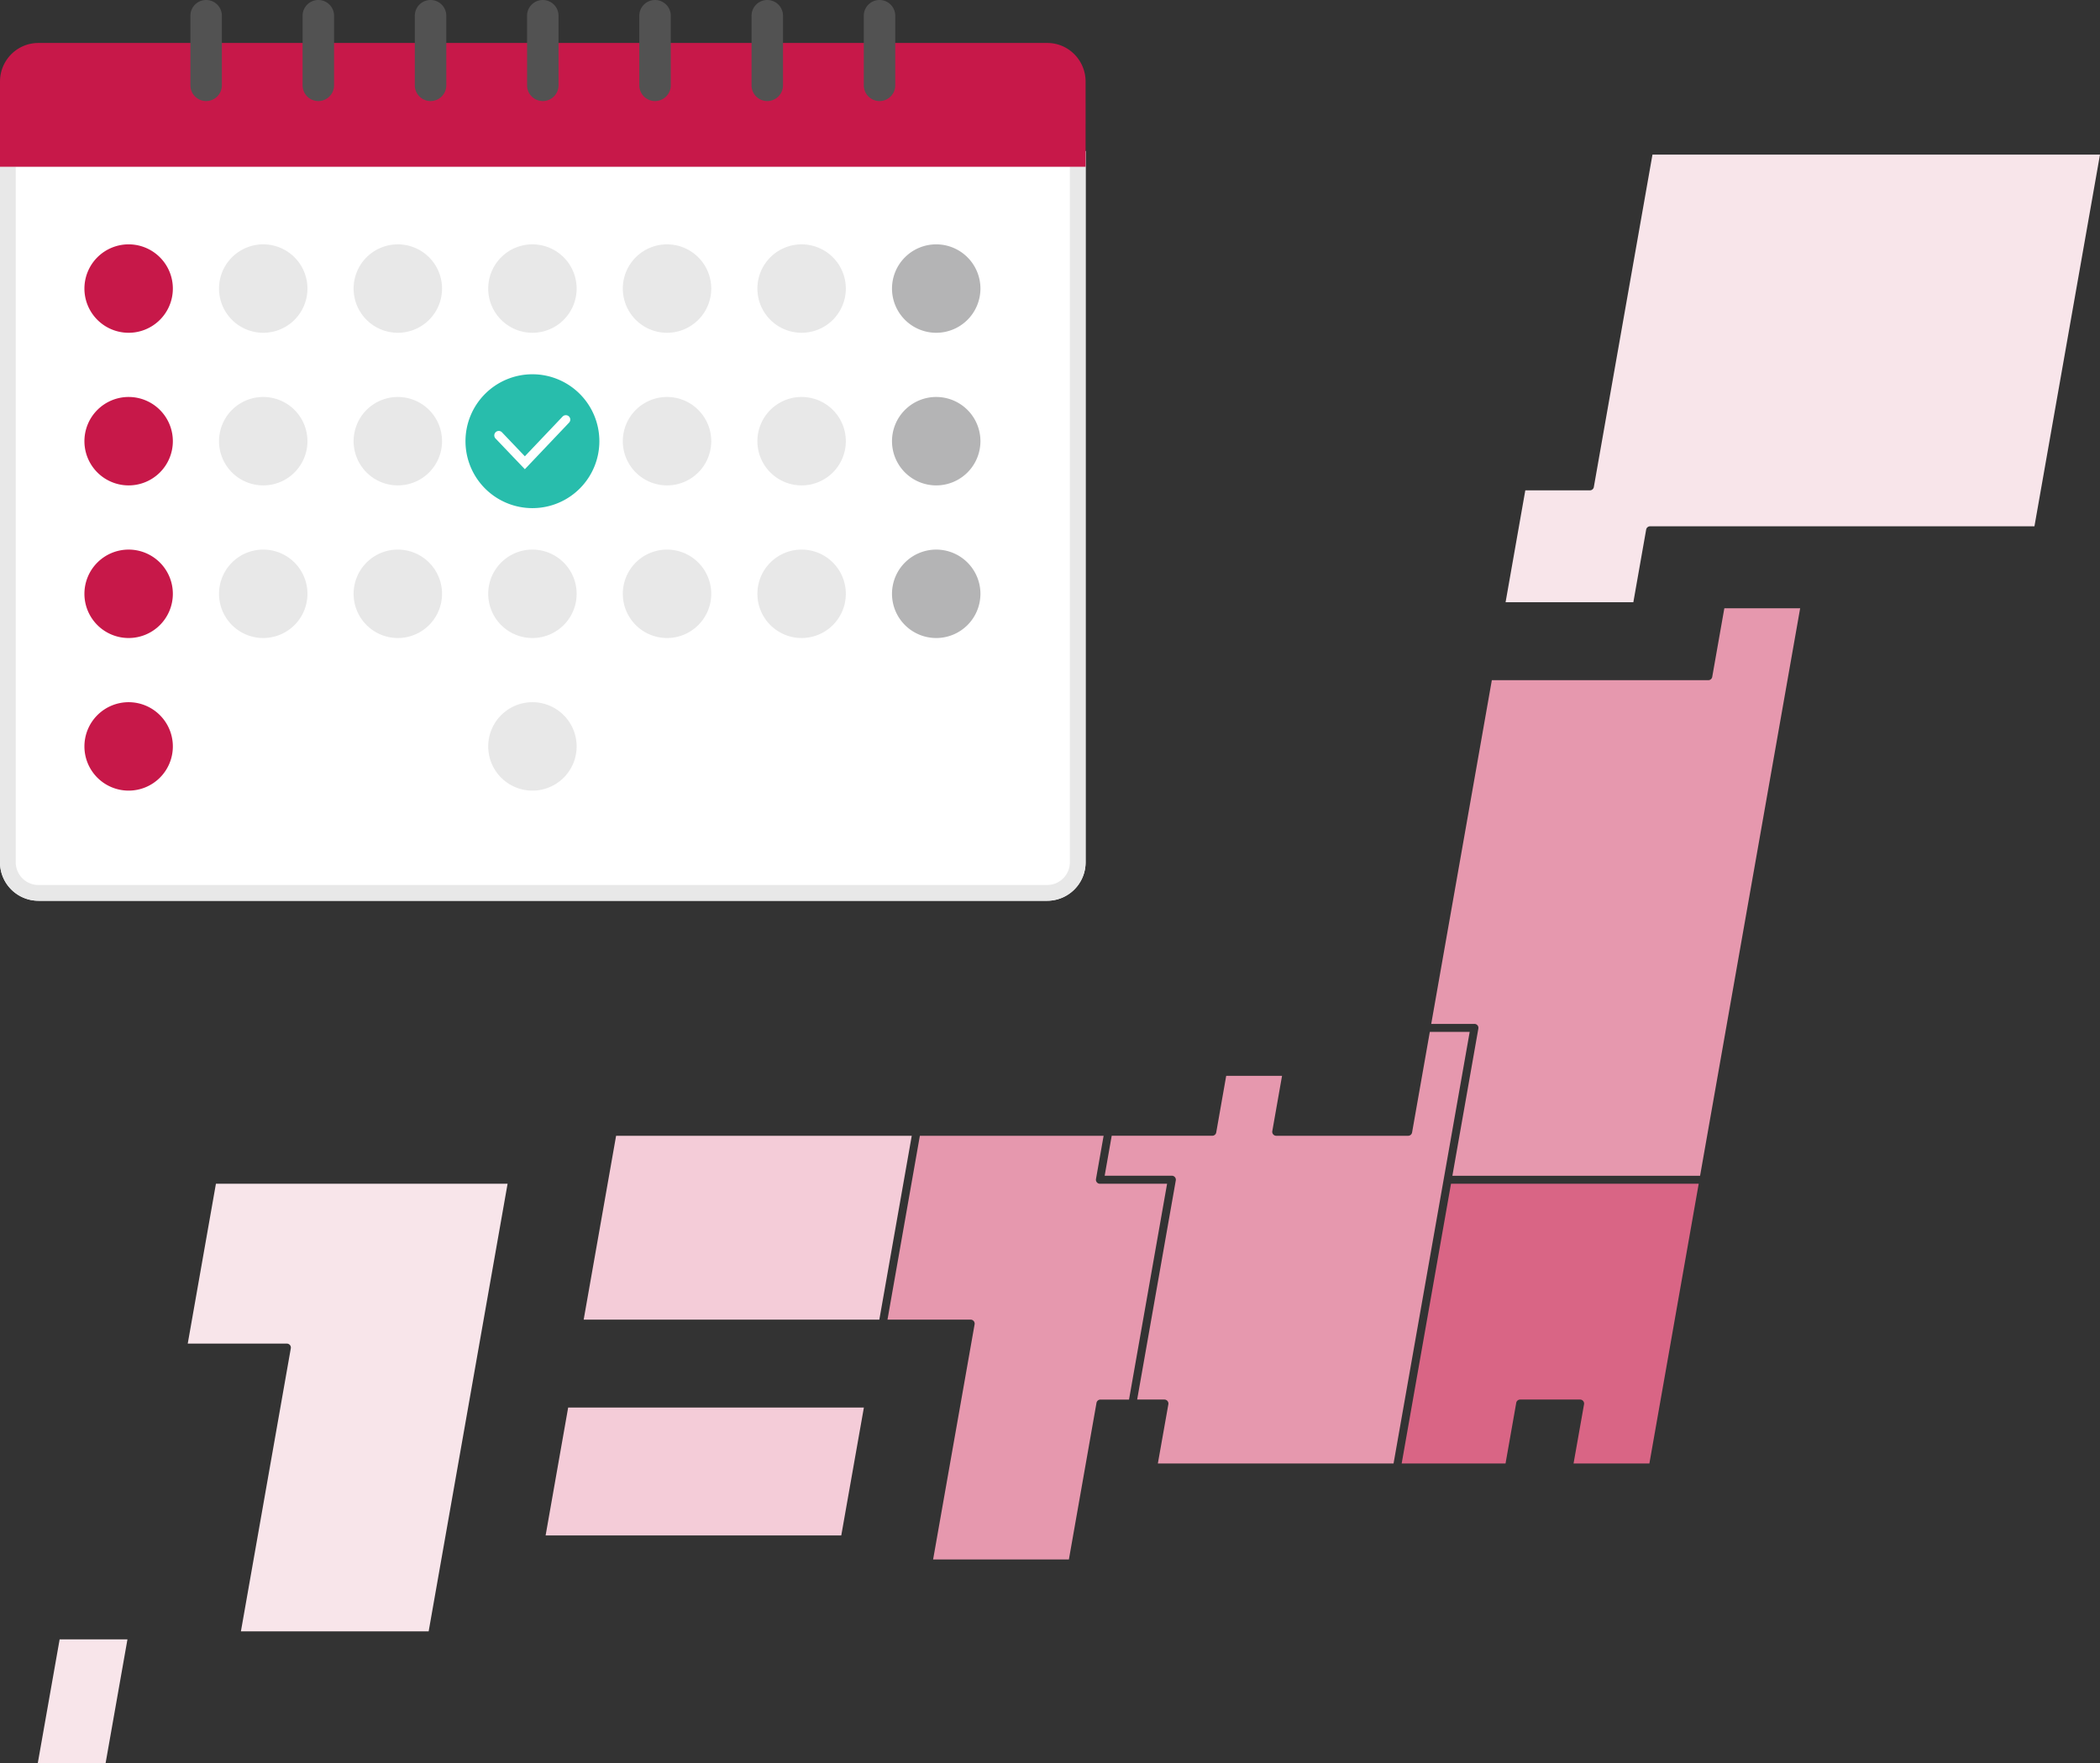 <svg xmlns="http://www.w3.org/2000/svg" xmlns:xlink="http://www.w3.org/1999/xlink" width="133.456" height="112.066" viewBox="0 0 133.456 112.066"><rect x="0" y="0" width="133.456" height="112.066" fill="#333333" stroke="none"/><defs><clipPath id="a"><rect width="133.456" height="112.066" transform="translate(0 0)" fill="none"/></clipPath></defs><path d="M3.79,104.192,2.4,112.066h4.31L8.1,104.192Z" fill="#f8e5ea"/><g clip-path="url(#a)"><path d="M15.31,103.684H27.241l5.016-28.449H13.722l-1.791,10.16h6.3a.254.254,0,0,1,.25.3Z" fill="#f8e5ea"/><path d="M34.674,97.587H53.463L54.9,89.459H36.107Z" fill="#f4ccd8"/><path d="M37.093,83.871H55.882l2.06-11.684H39.153Z" fill="#f4ccd8"/><path d="M59.3,99.112h8.629l1.754-9.951a.254.254,0,0,1,.25-.209H71.75l2.419-13.717H69.9a.251.251,0,0,1-.194-.091.254.254,0,0,1-.056-.207l.485-2.75H58.458L56.4,83.871h5.286a.255.255,0,0,1,.25.3Z" fill="#e698ae"/><path d="M73.582,93.015H88.561L93.4,65.582H90.866l-1.128,6.394a.253.253,0,0,1-.25.21H81.106a.253.253,0,0,1-.25-.3l.619-3.512H77.926l-.634,3.6a.254.254,0,0,1-.25.21H70.65l-.448,2.54h4.27a.255.255,0,0,1,.25.3L72.267,88.951H74a.255.255,0,0,1,.25.3Z" fill="#e698ae"/><path d="M100,93.015h4.819l3.135-17.781H92.212L89.077,93.015h6.6l.68-3.854a.253.253,0,0,1,.25-.21h3.81a.255.255,0,0,1,.25.3Z" fill="#d96585"/><path d="M92.3,74.727h15.741l6.36-36.069h-4.818l-.77,4.362a.253.253,0,0,1-.25.21H94.807L90.955,65.075H93.7a.252.252,0,0,1,.25.3Z" fill="#e698ae"/><path d="M95.68,38.276H103.8l.814-4.616a.253.253,0,0,1,.25-.21h24.426l4.165-23.623H105.015l-3.726,21.127a.253.253,0,0,1-.25.21H96.934Z" fill="#f8e5ea"/><path d="M68.991,54.8a2.444,2.444,0,0,1-2.437,2.449H2.437A2.444,2.444,0,0,1,0,54.8V9.6H68.991Z" fill="#fff"/><path d="M67.991,10.6V54.8a1.446,1.446,0,0,1-1.438,1.447H2.44A1.446,1.446,0,0,1,1,54.8V10.6Zm1-1H0V54.8a2.444,2.444,0,0,0,2.437,2.449H66.553A2.445,2.445,0,0,0,68.991,54.8Z" fill="#e8e8e8"/><path d="M68.991,10.6H0V5.183A2.462,2.462,0,0,1,.715,3.448a2.428,2.428,0,0,1,1.722-.717H66.553a2.41,2.41,0,0,1,1.721.717,2.449,2.449,0,0,1,.716,1.735Z" fill="#c71849"/><path d="M10.985,18.353A2.81,2.81,0,1,1,8.178,15.53a2.811,2.811,0,0,1,2.807,2.823v0" fill="#c71849"/><path d="M19.539,18.353a2.81,2.81,0,1,1-2.807-2.823,2.811,2.811,0,0,1,2.807,2.823v0" fill="#e8e8e8"/><path d="M28.092,18.353a2.81,2.81,0,1,1-2.807-2.823,2.811,2.811,0,0,1,2.807,2.823v0" fill="#e8e8e8"/><path d="M36.646,18.353a2.81,2.81,0,1,1-2.807-2.823,2.811,2.811,0,0,1,2.807,2.823v0" fill="#e8e8e8"/><path d="M45.2,18.353a2.81,2.81,0,1,1-2.807-2.823A2.811,2.811,0,0,1,45.2,18.353Z" fill="#e8e8e8"/><path d="M53.753,18.353a2.81,2.81,0,1,1-2.807-2.823,2.811,2.811,0,0,1,2.807,2.823v0" fill="#e8e8e8"/><path d="M62.307,18.353A2.81,2.81,0,1,1,59.5,15.53a2.811,2.811,0,0,1,2.807,2.823v0" fill="#b4b4b5"/><path d="M10.985,28.053A2.81,2.81,0,1,1,8.178,25.23a2.811,2.811,0,0,1,2.807,2.823v0" fill="#c71849"/><path d="M19.539,28.053a2.81,2.81,0,1,1-2.807-2.823,2.811,2.811,0,0,1,2.807,2.823v0" fill="#e8e8e8"/><path d="M28.092,28.053a2.81,2.81,0,1,1-2.807-2.823,2.811,2.811,0,0,1,2.807,2.823v0" fill="#e8e8e8"/><path d="M36.646,28.053a2.81,2.81,0,1,1-2.807-2.823,2.811,2.811,0,0,1,2.807,2.823v0" fill="#e8e8e8"/><path d="M45.2,28.053a2.81,2.81,0,1,1-2.807-2.823A2.811,2.811,0,0,1,45.2,28.053Z" fill="#e8e8e8"/><path d="M53.753,28.053a2.81,2.81,0,1,1-2.807-2.823,2.811,2.811,0,0,1,2.807,2.823v0" fill="#e8e8e8"/><path d="M62.307,28.053A2.81,2.81,0,1,1,59.5,25.23a2.811,2.811,0,0,1,2.807,2.823v0" fill="#b4b4b5"/><path d="M10.985,37.753A2.81,2.81,0,1,1,8.178,34.93a2.811,2.811,0,0,1,2.807,2.823v0" fill="#c71849"/><path d="M19.539,37.753a2.81,2.81,0,1,1-2.807-2.823,2.811,2.811,0,0,1,2.807,2.823v0" fill="#e8e8e8"/><path d="M28.092,37.753a2.81,2.81,0,1,1-2.807-2.823,2.811,2.811,0,0,1,2.807,2.823v0" fill="#e8e8e8"/><path d="M36.646,37.753a2.81,2.81,0,1,1-2.807-2.823,2.811,2.811,0,0,1,2.807,2.823v0" fill="#e8e8e8"/><path d="M45.2,37.753a2.81,2.81,0,1,1-2.807-2.823A2.811,2.811,0,0,1,45.2,37.753Z" fill="#e8e8e8"/><path d="M53.753,37.753a2.81,2.81,0,1,1-2.807-2.823,2.811,2.811,0,0,1,2.807,2.823v0" fill="#e8e8e8"/><path d="M62.307,37.753A2.81,2.81,0,1,1,59.5,34.93a2.811,2.811,0,0,1,2.807,2.823v0" fill="#b4b4b5"/><path d="M10.985,47.452a2.81,2.81,0,1,1-2.807-2.823,2.811,2.811,0,0,1,2.807,2.823v0" fill="#c71849"/><path d="M19.539,47.452a2.81,2.81,0,1,1-2.807-2.823,2.811,2.811,0,0,1,2.807,2.823v0" fill="#fff"/><path d="M28.092,47.452a2.81,2.81,0,1,1-2.807-2.823,2.811,2.811,0,0,1,2.807,2.823v0" fill="#fff"/><path d="M36.646,47.452a2.81,2.81,0,1,1-2.807-2.823,2.811,2.811,0,0,1,2.807,2.823v0" fill="#e8e8e8"/><path d="M38.09,28.04a4.254,4.254,0,1,1-4.253-4.253A4.256,4.256,0,0,1,38.09,28.04" fill="#28bdac"/><path d="M33.354,29.821,31.5,27.878a.284.284,0,1,1,.412-.39L33.354,29l2.4-2.526a.286.286,0,0,1,.4-.009.28.28,0,0,1,.007.4Z" fill="#fff"/><path d="M48.761,6.423a1,1,0,0,1-1-1V1a1,1,0,0,1,2,0V5.423a1,1,0,0,1-1,1" fill="#525252"/><path d="M41.628,6.423a1,1,0,0,1-1-1V1a1,1,0,0,1,2,0V5.423a1,1,0,0,1-1,1" fill="#525252"/><path d="M34.495,6.423a1,1,0,0,1-1-1V1a1,1,0,0,1,2,0V5.423a1,1,0,0,1-1,1" fill="#525252"/><path d="M27.362,6.423a1,1,0,0,1-1-1V1a1,1,0,0,1,2,0V5.423a1,1,0,0,1-1,1" fill="#525252"/><path d="M20.23,6.423a1,1,0,0,1-1-1V1a1,1,0,0,1,2,0V5.423a1,1,0,0,1-1,1" fill="#525252"/><path d="M13.1,6.423a1,1,0,0,1-1-1V1a1,1,0,0,1,2,0V5.423a1,1,0,0,1-1,1" fill="#525252"/><path d="M55.894,6.423a1,1,0,0,1-1-1V1a1,1,0,0,1,2,0V5.423a1,1,0,0,1-1,1" fill="#525252"/></g></svg>